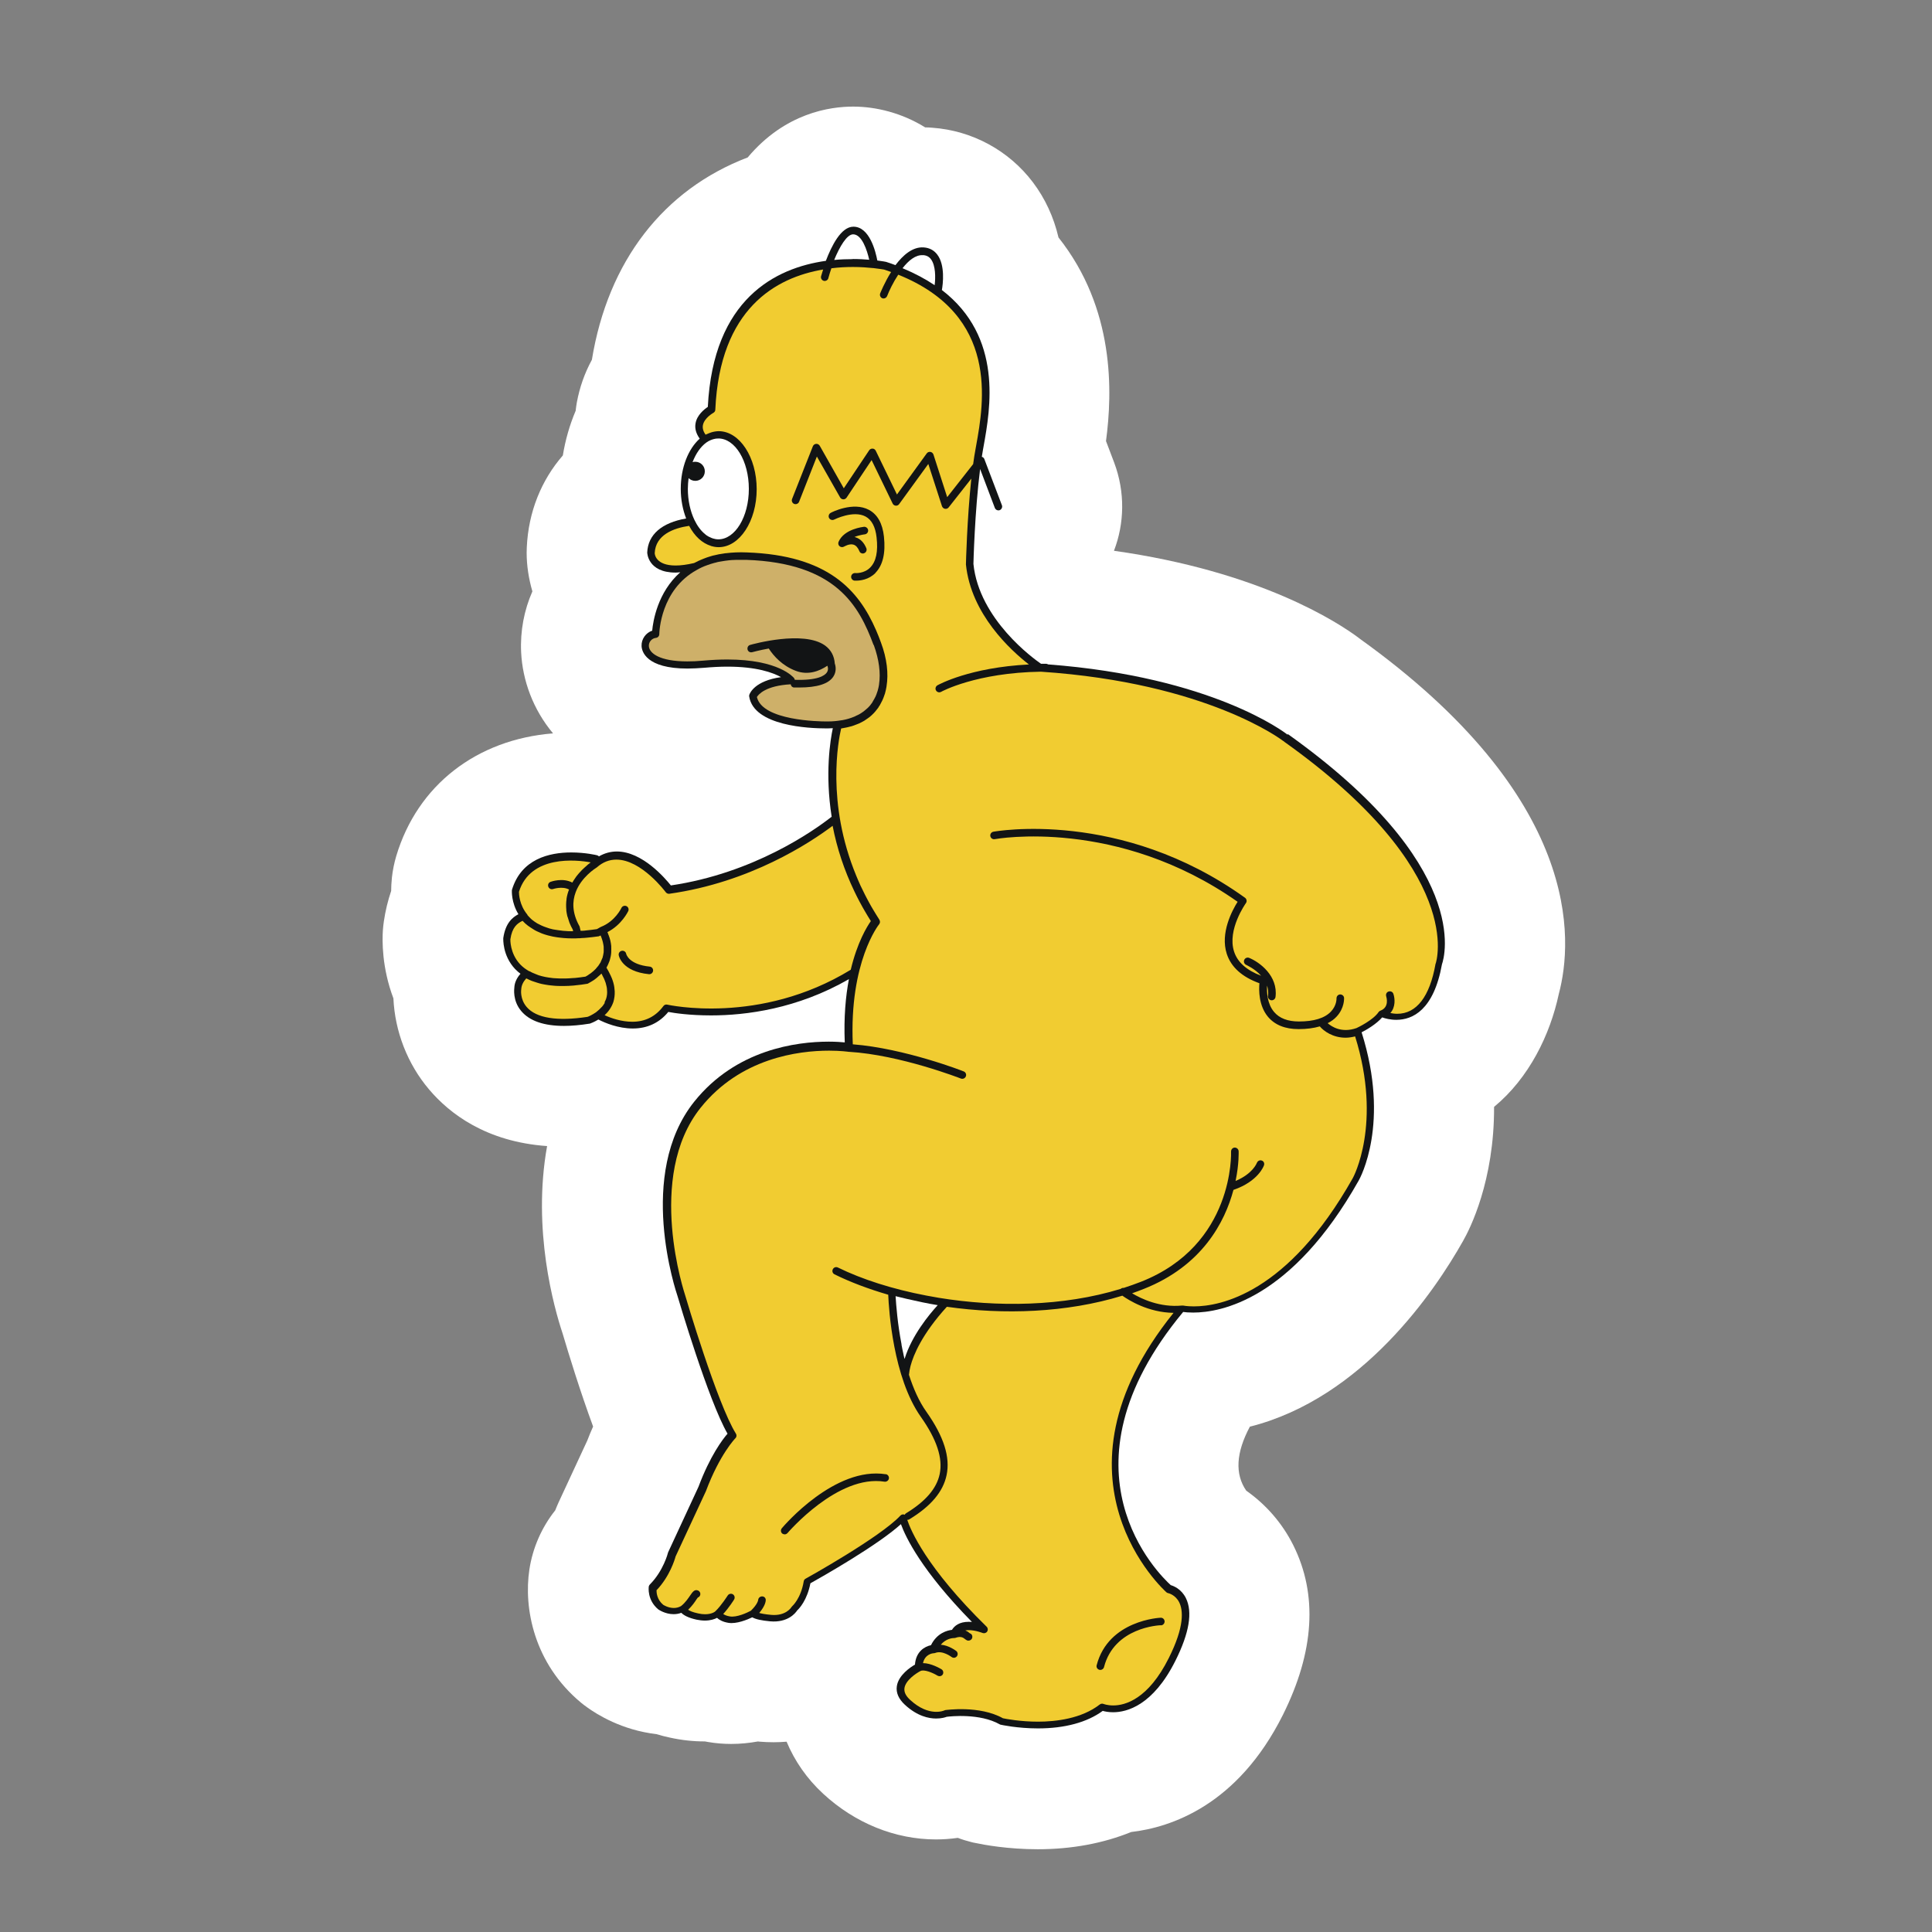 <?xml version="1.0" encoding="UTF-8"?> <svg xmlns="http://www.w3.org/2000/svg" id="Vrstva_1" viewBox="0 0 283.46 283.46"><rect x="0" y="0" width="283.46" height="283.46" fill="#808080" stroke="none"/><defs><style>.cls-1{fill:#121415;}.cls-1,.cls-2,.cls-3,.cls-4,.cls-5{stroke-width:0px;}.cls-2{fill:#1e1e1c;}.cls-3{fill:#ceb069;}.cls-4{fill:#fff;}.cls-5{fill:#f1cc31;}</style></defs><path class="cls-2" d="m152.29,264.72c-3.87,0-6.95-.61-7.81-.79l-.36-.08c-.42-.11-.84-.23-1.24-.39-.75-.28-1.54-.42-2.33-.42-.31,0-.62.02-.93.06-.75.11-1.51.16-2.27.16-4.32,0-8.62-1.76-12.07-4.95-1.68-1.54-2.94-3.33-3.75-5.29-1.03-2.49-3.45-4.09-6.11-4.09-.19,0-.37,0-.56.02-.45.03-.9.06-1.37.06-.5,0-1.01-.02-1.54-.06h-.17c-.2-.03-.4-.05-.61-.05-.39,0-.78.03-1.17.11-.92.17-1.84.25-2.71.25-.76,0-1.54-.06-2.29-.19l-.36-.06c-.4-.08-.82-.11-1.23-.11-1.24,0-2.47-.14-3.69-.4-.51-.11-1-.23-1.48-.39-.37-.11-.76-.2-1.17-.25-3.58-.42-6.13-2.04-7.06-2.72-.19-.12-.37-.28-.56-.44-4.76-3.97-5.83-9.53-5.24-13.44.3-2.02,1.14-3.93,2.43-5.54.42-.53.76-1.14,1.01-1.77.11-.26.22-.53.33-.78l4.18-9.04c.06-.12.11-.25.16-.39.25-.62.5-1.23.75-1.82.68-1.57.73-3.34.14-4.95-1.88-5.1-3.53-10.48-4.34-13.25-.02-.08-.05-.14-.06-.22-.98-2.92-4.01-13.33-2.04-24.23.33-1.85-.14-3.75-1.29-5.23s-2.88-2.41-4.76-2.53c-5.41-.39-9.69-2.39-12.74-5.99-2.22-2.61-3.53-5.96-3.67-9.38-.03-.7-.17-1.4-.42-2.05-1.29-3.41-1.2-6.39-1.14-7.22.02-.28.05-.54.09-.81.16-1.1.42-2.19.78-3.22.23-.68.36-1.4.36-2.11,0-.23,0-.42.02-.59,0-.23.03-.45.05-.65.08-.65.22-1.42.4-2.04,2.32-7.73,8.58-12.58,17.18-13.27,2.46-.2,4.6-1.74,5.57-4.03.96-2.27.56-4.9-1.01-6.8-1.9-2.27-3-5.1-3.16-7.99-.11-2.05.26-4.06,1.09-5.94.64-1.45.73-3.06.28-4.56-.37-1.24-.56-2.52-.56-3.76v-.5c.17-3.59,1.43-6.86,3.69-9.46.79-.92,1.32-2.05,1.52-3.27.28-1.76.78-3.45,1.45-5.02.25-.59.4-1.21.48-1.84.03-.26.06-.53.11-.79.26-1.48.78-2.92,1.49-4.25.36-.65.61-1.37.72-2.1,1.99-12.18,8.46-20.67,18.69-24.57,1.06-.4,1.99-1.06,2.71-1.93,3.73-4.45,8.12-5.12,10.4-5.12,2.44,0,4.96.73,7.09,2.05,1.01.62,2.16.96,3.34,1,.23,0,.47.02.7.03,3.97.28,7.6,2.25,9.98,5.4,1.21,1.62,2.08,3.5,2.58,5.61.22.95.65,1.84,1.26,2.6,5.05,6.39,6.94,14.76,5.58,24.88-.14,1.09-.02,2.19.37,3.22l1.2,3.16c1,2.64.98,5.57-.03,8.23-.72,1.88-.54,3.98.48,5.72s2.78,2.91,4.77,3.19c19.97,2.81,30.23,9.56,32.91,11.55,29.58,21.15,28.68,38.66,26.92,45.21-.03.11-.06.22-.08.33-1.14,5.32-3.78,10-7.25,12.86-1.52,1.26-2.41,3.14-2.41,5.13.05,9.38-3.06,15.29-3.69,16.38-3.42,6.07-12.88,20.5-27.15,24.09-1.8.45-3.34,1.65-4.21,3.3-4.11,7.71-2.33,13.11-.12,16.28.45.64,1,1.2,1.65,1.65,2.02,1.4,3.67,3.31,4.77,5.52,2.69,5.38,2.19,11.6-1.52,19.02-5.09,10.16-12.1,12.99-17.09,13.56-.59.06-1.18.22-1.73.45-3.33,1.35-7.11,2.04-11.21,2.04l.05-.03Z"></path><path class="cls-4" d="m199.38,93.61c-3.11-2.32-14.48-9.77-35.94-12.8,1.54-4.01,1.66-8.6.03-12.94l-1.2-3.16c.96-7.18,1.32-19.42-6.97-29.87-.7-2.99-1.96-5.72-3.75-8.09-3.53-4.67-8.91-7.59-14.77-8.01-.36-.03-.7-.05-1.04-.05-3.44-2.13-7.22-3.05-10.57-3.05s-9.95.89-15.47,7.46c-12.35,4.71-20.5,15.22-22.86,29.69-1.06,1.94-1.8,4.04-2.21,6.27-.08.4-.12.81-.17,1.21-.87,2.05-1.51,4.26-1.88,6.55-3.17,3.65-5.05,8.29-5.29,13.48,0,.26-.02.53-.02.79,0,1.9.3,3.81.84,5.68-1.21,2.75-1.8,5.8-1.65,8.93.2,4.12,1.74,8.38,4.68,11.9-11.2.89-19.89,7.59-23,17.99-.3,1-.53,2.13-.64,3.17-.03.34-.06.67-.08,1.01,0,.26-.03.58-.03.95-.48,1.42-.84,2.89-1.07,4.45-.06.42-.11.84-.14,1.26-.11,1.54-.17,5.52,1.54,10.05.22,4.82,2.04,9.6,5.24,13.37,2.99,3.53,8.35,7.67,17.31,8.3-2.22,12.3,1.04,23.79,2.27,27.48.92,3.11,2.58,8.51,4.48,13.67-.3.65-.58,1.35-.86,2.07l-4.2,9.05c-.17.37-.34.78-.5,1.18-1.99,2.5-3.31,5.51-3.79,8.68-.86,5.69.68,13.79,7.56,19.52.28.23.59.47.89.68,1.46,1.06,5.12,3.36,10.19,3.95.64.19,1.29.37,1.98.51,1.68.37,3.39.56,5.07.56h.06c.17.03.34.06.51.09,1.1.19,2.24.28,3.36.28,1.35,0,2.66-.14,3.89-.36.06,0,.12,0,.19.02.75.06,1.46.09,2.13.09s1.28-.03,1.91-.08c1.17,2.81,2.97,5.43,5.37,7.64,4.68,4.32,10.56,6.7,16.55,6.7,1.07,0,2.15-.08,3.2-.23.65.25,1.31.45,1.99.62.17.05.36.09.54.12,1.31.28,4.81.93,9.21.93,4.98,0,9.61-.87,13.7-2.53,5.8-.67,15.61-3.9,22.25-17.17,4.63-9.28,5.15-17.67,1.52-24.93-1.62-3.23-4.01-5.96-6.89-7.98-1.68-2.43-1.51-5.57.53-9.39,16.56-4.18,27.17-19.95,31.27-27.23,1-1.74,4.6-8.82,4.56-19.69,5.16-4.26,8.23-10.62,9.5-16.58,2.11-7.92,3.45-28.77-29.35-52.21l.02-.03Z"></path><path class="cls-1" d="m188.93,107.81c-.45-.36-11.07-8.51-35.16-10.33-.08-.05-.17-.09-.28-.09h-.75c-1.07-.73-9.08-6.5-9.92-14.65,0-.09.19-7.71.98-13.93l2.16,5.71c.08.22.3.36.51.36.06,0,.12,0,.2-.03.28-.11.44-.44.33-.72l-2.58-6.78c-.06-.17-.2-.28-.37-.33.06-.34.11-.68.17-1.03l.08-.45c1.01-5.58,2.89-16.08-6.11-22.99.16-.87.5-3.65-.67-5.19-.48-.64-1.15-1-1.99-1.06-1.63-.12-3.06,1.15-4.15,2.6-.45-.17-.9-.33-1.38-.48-.03,0-.51-.11-1.28-.2-.25-1.32-1.14-4.96-3.51-4.96-1.82,0-3.22,2.85-4.04,5.01-7.39,1.04-16.52,5.58-17.32,21.43-.51.34-1.59,1.18-1.8,2.41-.14.76.08,1.51.61,2.25-1.66,1.48-2.78,4.21-2.78,7.36,0,1.6.3,3.08.79,4.35-3.56.62-5.6,2.35-5.71,4.99,0,.03.05,2.95,4.17,2.95.22,0,.45-.03.68-.05-3.33,2.95-4,7.2-4.12,8.57-.93.31-1.6,1.23-1.56,2.25.03.78.64,3.31,6.75,3.31.75,0,1.54-.05,2.39-.11,1.21-.11,2.38-.17,3.45-.17,4.28,0,6.67.87,7.87,1.54-3.86.54-4.57,2.36-4.65,2.58-.03.08-.03.17-.02.26.68,4.34,8.8,4.68,11.29,4.68h.26c.25,0,.48-.02.72-.03-.37,1.73-1.17,6.64-.17,12.99-2.72,2.13-11.49,8.29-23.59,10.08-.86-1.07-4.2-4.98-7.93-4.98-.93,0-1.82.25-2.63.72h0c-.06-.08-.16-.12-.25-.16-.06-.02-1.71-.42-3.81-.42-3.22,0-7.32.95-8.69,5.46,0,.05-.02.08-.02.12,0,.08-.09,1.77.96,3.48-.89.47-1.9,1.31-2.22,3.5,0,.11-.14,2.55,1.73,4.54.23.25.51.48.79.7-.56.64-.87,1.32-.9,2.04,0,.08-.3,1.9,1.03,3.45,1.21,1.43,3.31,2.16,6.25,2.16,1.12,0,2.38-.11,3.75-.33.03,0,.06,0,.09-.02.05-.02.58-.2,1.21-.59.96.5,2.92,1.32,5.05,1.32s3.89-.82,5.21-2.43c.84.16,3.09.51,6.28.51,5.09,0,12.63-.95,20.22-5.32-.48,2.52-.76,5.58-.61,9.28-.53-.05-1.32-.11-2.35-.11-4.74,0-13.61,1.15-19.73,8.8-8.52,10.65-2.67,27.88-2.44,28.58.19.64,4.51,15.26,7.32,20.14-.72.82-2.57,3.27-4.26,7.79l-4.45,9.6s-.03.06-.03.09-.68,2.67-2.66,4.65c-.08.08-.14.2-.16.31,0,.08-.26,1.96,1.4,3.34.05.03,1,.7,2.24.7.39,0,.78-.06,1.14-.2.33.34.96.72,2.21,1,.44.09.86.14,1.24.14.82,0,1.42-.2,1.79-.4.3.28.81.59,1.66.73,1.2.2,2.8-.47,3.51-.81.48.28,1.34.47,2.61.59,2.6.23,3.73-1.21,3.98-1.6.31-.28,1.46-1.51,1.94-3.98,1.54-.86,9.84-5.55,13.28-8.68.7,1.94,3.06,6.86,10.42,14.35-.16,0-.31-.02-.47-.02-1.38,0-2.1.59-2.46,1.18-.68.08-2.19.45-3.08,2.25-.92.19-2.21.93-2.35,2.85-.7.4-2.43,1.57-2.66,3.17-.14.95.26,1.87,1.18,2.72,1.82,1.68,3.5,2.02,4.59,2.02.79,0,1.34-.17,1.54-.25.58-.08,4.87-.54,7.78,1.1.05.03.09.05.16.06.09.02,2.44.54,5.47.54,3.93,0,7.2-.89,9.49-2.57.31.09.84.2,1.52.2,2.01,0,5.86-.98,9.16-7.59,2.02-4.04,2.53-7.12,1.52-9.16-.67-1.34-1.79-1.77-2.22-1.9-1.57-1.42-17.53-16.78,1.82-40.08.31.05.81.09,1.48.09,4.01,0,14.42-1.88,24.28-19.38.19-.34,4.65-8.38.42-21.74.73-.37,2.16-1.2,3.02-2.19.44.16,1.18.36,2.07.36h0c2.39,0,5.49-1.42,6.7-8.15.39-1.09,4.39-14.56-22.66-33.81l.02.05Zm-63.82-69.79c-.84,0-1.76.03-2.72.12.81-1.98,1.87-3.76,2.78-3.76,1.28,0,2.04,2.3,2.36,3.73-.7-.06-1.51-.11-2.43-.11v.02Zm10.31-.59c.51.03.9.23,1.18.62.68.92.67,2.66.53,3.79-1.35-.9-2.91-1.74-4.71-2.49.89-1.14,1.93-1.99,3-1.91v-.02Zm-2.72,161.92c-.05-.2-.09-.4-.14-.61,0-.06-.03-.11-.03-.17-.09-.42-.19-.84-.26-1.26v-.08c-.58-2.99-.79-5.75-.87-7.06.03,0,.06.02.11.03.47.12,1,.25,1.54.37,1.48.34,2.97.67,4.53.92-1.29,1.42-3.78,4.43-4.85,7.85h-.02Z"></path><path class="cls-5" d="m171.41,233.75c-.09-.02-.19-.06-.26-.12-.19-.17-18.63-16.59,1.03-41.01-3.73-.05-6.59-1.87-7.51-2.52-8.23,2.53-17.42,2.81-25.75,1.63-3.64,4-4.9,7.06-5.33,8.69-.11.44-.19.86-.23,1.29.64,1.98,1.46,3.89,2.57,5.44,2.55,3.61,3.51,6.66,2.95,9.28-.51,2.44-2.3,4.56-5.46,6.48-.09.06-.19.08-.28.08h-.03c.5,1.51,2.78,7,11.65,15.68.19.19.22.48.08.7-.14.22-.44.31-.67.22,0,0-1.04-.42-2.04-.42-.2,0-.36.02-.51.05.33.12.56.31.68.42.3.09.42.4.33.7-.08.23-.31.37-.54.37-.06,0-.12,0-.19-.03-.12-.05-.22-.12-.31-.19-.23-.19-.58-.48-1.4-.19-.08.03-.14.03-.22.03h0c-.23,0-1.18.08-1.94.98,1.21.09,2.21.89,2.27.92.23.19.28.54.09.78-.11.14-.28.22-.44.22-.12,0-.25-.05-.34-.12,0,0-1.35-1.04-2.43-.58-.05.02-.11.03-.16.03h-.03c-.14,0-1.28.12-1.57,1.45,1.18,0,2.53.79,2.71.9.26.16.34.5.19.76-.11.17-.28.26-.47.26-.09,0-.2-.03-.3-.08-.73-.45-1.99-.95-2.5-.68h0c-.59.3-2.18,1.34-2.35,2.5-.08.58.19,1.15.84,1.74,2.8,2.58,5.01,1.54,5.01,1.54.05-.02.09-.03.14-.05.09,0,5.01-.73,8.46,1.2.42.09,2.55.5,5.15.5s6.39-.44,9.05-2.52c.16-.12.37-.16.56-.08,0,0,.54.22,1.42.22,1.74,0,5.13-.9,8.16-6.97,2.32-4.63,2.1-7,1.52-8.16-.56-1.12-1.59-1.34-1.59-1.34v-.02Zm-1.06,4.7c-.28,0-6.86.3-8.37,6.14-.06.25-.3.42-.54.42-.05,0-.09,0-.14-.02-.3-.08-.48-.37-.4-.67,1.73-6.64,9.33-6.97,9.41-6.97h0c.31,0,.54.23.56.54,0,.31-.23.56-.53.58l.02-.03Zm17.92-129.73c-.12-.11-11.15-8.54-35.55-10.17-9.5.14-14.59,2.92-14.63,2.95-.09.05-.19.08-.28.08-.19,0-.39-.11-.48-.28-.16-.26-.05-.61.22-.76.2-.11,4.74-2.61,13.41-3.05-2.66-2.07-8.49-7.37-9.24-14.67,0-.14.16-6.66.79-12.6l-3.33,4.23c-.12.16-.33.23-.53.2-.2-.03-.37-.19-.44-.37l-2.01-6.21-4.28,5.89c-.11.16-.3.25-.5.23s-.37-.14-.45-.31l-3.09-6.38-3.67,5.51c-.11.16-.3.26-.48.25-.19,0-.37-.11-.47-.28l-3.41-6-2.61,6.64c-.11.28-.44.42-.72.31s-.42-.44-.31-.72l3.05-7.73c.08-.2.26-.34.48-.36.2-.02.42.09.53.28l3.53,6.24,3.72-5.57c.11-.17.3-.26.5-.25.2,0,.37.12.47.31l3.11,6.42,4.37-6.03c.12-.17.33-.25.54-.22.2.03.37.19.44.37l2.02,6.27,3.81-4.85c.11-.79.22-1.56.36-2.27l.08-.45c1.14-6.3,3.42-19.1-11.43-25.07-.76,1.15-1.34,2.38-1.63,3.13-.09.22-.3.36-.51.36-.06,0-.14,0-.2-.03-.28-.11-.42-.44-.31-.72.05-.12.64-1.6,1.6-3.13-.34-.12-.67-.25-1.03-.36h0s-.61-.11-1.57-.22h-.05c-.78-.08-1.79-.16-2.95-.16-.98,0-2.04.05-3.16.19-.17.5-.33,1-.45,1.46-.06.25-.3.4-.53.4-.05,0-.09,0-.14-.02-.3-.08-.47-.39-.39-.68.06-.2.16-.56.3-.98-6.92,1.17-15.16,5.72-15.82,20.57,0,.2-.12.37-.3.47,0,0-1.32.73-1.52,1.8-.08.45.05.92.39,1.4.08-.05.17-.08.25-.12h.03c.16-.08.31-.14.47-.19.03,0,.06-.02.08-.03.14-.05.3-.08.44-.11.05,0,.08-.02.11-.02.19-.03.36-.05.54-.05,3.08,0,5.58,3.83,5.58,8.51s-2.5,8.51-5.58,8.51c-.2,0-.4-.02-.59-.05-.14-.02-.26-.06-.39-.09-.05,0-.11-.02-.16-.05-1.26-.39-2.38-1.4-3.19-2.94-2.33.34-4.93,1.34-5.05,4,0,.16.14,1.82,3.06,1.82.78,0,1.68-.12,2.71-.36.08-.05.17-.08.25-.12.14-.06.26-.14.4-.2.12-.06.26-.11.39-.17.12-.05.25-.11.39-.16.16-.06.3-.11.45-.17.11-.03.23-.08.34-.11.17-.05.36-.11.53-.16.09-.03.19-.05.28-.06.2-.05.42-.09.62-.14.06,0,.14-.02.2-.03.25-.05.5-.09.75-.12h.06c.96-.12,1.99-.17,3.08-.12,11.94.42,16.41,5.54,18.96,11.4.26.61.51,1.21.73,1.84.87,2.33,1.12,4.53.81,6.42v.02c-.06.36-.14.7-.23,1.03-.03.09-.06.17-.09.25-.08.25-.17.48-.28.72-.06.14-.14.26-.2.39s-.12.25-.19.36c-.03.06-.08.11-.12.17-.03.03-.05.08-.06.12-.05.06-.09.11-.12.16-.11.14-.22.28-.33.42-.08.09-.17.19-.25.28-.12.12-.25.23-.37.36-.09.08-.19.17-.3.25-.16.11-.31.22-.47.33l-.28.19c-.25.14-.51.28-.78.4-.11.05-.23.09-.36.14-.19.08-.36.14-.54.2-.12.05-.26.08-.4.11-.2.05-.39.11-.59.14-.14.03-.28.05-.42.08-.09.02-.19.03-.28.05-.4,1.7-2.21,10.9,2.21,21.59.09.2.17.42.26.62.12.26.23.54.36.82.22.47.44.92.67,1.37.08.17.17.33.26.5.2.37.4.76.62,1.14.09.16.19.33.28.48.31.51.62,1.03.95,1.54.06.11.09.22.09.33s-.05.23-.12.33c-.05.05-4.4,5.51-3.87,17.62,7.6.59,16.19,3.93,16.28,3.98.28.11.42.44.31.72-.08.22-.3.36-.51.36-.06,0-.14,0-.2-.03-.09-.03-8.9-3.48-16.44-3.93h-.06s-1.12-.17-2.85-.17c-4.54,0-13.03,1.09-18.86,8.38-8.13,10.17-2.3,27.37-2.25,27.56s4.7,15.91,7.43,20.25c.14.22.11.5-.08.68-.02.02-2.29,2.35-4.32,7.76l-4.45,9.58c-.11.42-.86,2.94-2.8,4.96,0,.39.08,1.38.98,2.13,0,0,.7.47,1.56.47.37,0,.73-.09,1.06-.28.65-.51,1.07-1.17,1.37-1.6s.62-.93,1.15-.67c.28.14.39.47.25.75-.06.12-.17.22-.3.26-.05.06-.11.16-.19.26-.25.39-.65.98-1.24,1.54.22.16.64.36,1.48.54.36.08.68.12,1.01.12,1.04,0,1.51-.42,1.52-.45.9-.87,1.77-2.27,1.79-2.29.16-.26.5-.34.76-.19.26.16.34.5.19.76-.03.06-.75,1.2-1.6,2.13.17.12.47.28.98.36,1,.17,2.53-.54,3.08-.84,1.01-.98,1.07-1.57,1.07-1.59.03-.3.28-.51.58-.51s.53.23.53.53c0,.14-.05.84-.96,1.9.31.09.86.2,1.74.28,2.15.2,2.95-1.07,2.99-1.14.03-.05.08-.11.12-.14,0,0,1.26-1.1,1.68-3.64.03-.17.12-.31.28-.39.11-.06,10.95-6.08,13.9-9.25.14-.16.36-.22.56-.16.03,0,.05.03.06.05.05-.08.11-.17.19-.22,2.89-1.76,4.51-3.64,4.96-5.77.48-2.32-.42-5.07-2.78-8.41-4.06-5.77-4.68-15.69-4.77-17.9-2.89-.84-5.57-1.85-7.88-2.99-.28-.14-.39-.47-.25-.75s.47-.39.75-.25c3.55,1.74,8.02,3.17,12.95,4.11.7.12,1.32.23,1.84.33,8.55,1.4,18.24,1.29,26.7-1.31.12-.11.28-.16.44-.14.86-.28,1.71-.58,2.53-.9,13.75-5.41,13.22-18.97,13.22-19.11,0-.31.22-.56.53-.58.3,0,.56.22.58.53,0,.05.08,1.84-.45,4.37,2.53-1.07,3.09-2.58,3.13-2.66.11-.28.42-.44.7-.34.3.09.44.4.34.7-.03.09-.82,2.35-4.48,3.61-1.26,4.7-4.56,11.13-13.16,14.53-.56.22-1.14.44-1.71.64,1.37.82,4.09,2.11,7.31,1.8h.17s.58.12,1.59.12c3.83,0,13.75-1.84,23.31-18.82.05-.08,4.35-7.96.34-20.79-.5.12-.96.19-1.4.19-1.85,0-3.2-.96-3.78-1.66-.89.26-1.93.4-3.11.4-1.98,0-3.48-.61-4.49-1.8-1.38-1.65-1.35-3.95-1.26-4.93-2.55-.92-4.15-2.36-4.79-4.31-1-3.08.82-6.42,1.59-7.64-17.68-12.44-35.46-9.22-35.63-9.19-.3.06-.59-.14-.65-.44s.14-.59.44-.65c.19-.03,18.69-3.41,36.93,9.69.12.09.2.22.22.36.03.14,0,.3-.09.42-.03.05-2.78,3.89-1.74,7.11.5,1.56,1.84,2.75,3.97,3.55-.93-1.04-2.16-1.57-2.18-1.59-.28-.12-.42-.44-.3-.73.12-.28.44-.42.73-.3,1.51.62,4.26,2.63,3.86,5.74-.05.31-.33.51-.62.48-.31-.05-.51-.33-.48-.62.08-.58,0-1.09-.14-1.54-.05.92,0,2.66,1.03,3.87.78.93,2.01,1.4,3.64,1.4,2.19,0,3.78-.48,4.7-1.45.86-.9.82-1.9.82-1.94,0-.31.22-.56.53-.58.31,0,.56.22.58.51,0,.06.08,1.49-1.1,2.75-.36.39-.79.7-1.31.96.59.51,2.04,1.48,4.23.72.26-.12,2.46-1.18,3.25-2.36,0-.02.03-.03.05-.05.02-.03.05-.05.06-.06.03-.03.06-.05.11-.06.02,0,.03-.02.05-.03,1.32-.5.89-1.94.84-2.11-.09-.3.06-.61.36-.7s.61.06.7.36c.23.68.33,1.93-.45,2.8.3.06.64.11,1.01.11,2.83,0,4.77-2.52,5.61-7.28,0-.03,0-.06.03-.09.05-.14,4.59-13.47-22.27-32.58l-.02-.06Zm-64.41-28.54c-.2.14-.48.12-.67-.03s-.25-.42-.16-.65c.82-1.91,3.62-2.19,3.73-2.21.3-.02.58.2.61.5.03.31-.2.58-.5.61,0,0-.76.08-1.51.39.06,0,.12.03.19.05.68.22,1.21.75,1.56,1.6.11.28-.03.61-.31.72-.06.03-.14.05-.2.05-.22,0-.44-.12-.51-.34-.22-.53-.5-.84-.86-.96-.62-.19-1.37.28-1.37.28v.02Zm4.6,3.87c-1.01,1.03-2.3,1.14-2.83,1.14h-.25c-.31-.03-.53-.31-.5-.61.03-.31.31-.53.61-.5,0,0,1.29.11,2.19-.82.86-.87,1.17-2.35.93-4.42-.17-1.54-.72-2.58-1.62-3.06-1.8-.96-4.57.44-4.6.45-.28.14-.61.03-.75-.23s-.03-.61.23-.75c.12-.08,3.3-1.7,5.63-.44,1.24.67,1.98,1.98,2.19,3.92.26,2.43-.16,4.21-1.26,5.33l.02-.02Zm1.49,132.23c.3.05.51.33.47.64-.05.3-.34.51-.64.47-6.86-1.1-14.15,7.45-14.23,7.53-.11.12-.26.2-.42.2-.12,0-.25-.05-.36-.12-.23-.2-.26-.54-.06-.78.31-.37,7.78-9.11,15.26-7.92l-.02-.02Zm-32.61-68.68c.12-.17.36-.26.56-.2.06,0,13.51,3.08,26.92-5.12h0c.96-4.03,2.38-6.33,2.95-7.14-.31-.5-.61-.98-.9-1.49-.11-.19-.2-.36-.31-.54-.17-.31-.34-.62-.5-.92-.12-.23-.25-.47-.37-.72-.12-.23-.23-.47-.34-.7-1.48-3.08-2.55-6.3-3.19-9.61-3.3,2.49-12.1,8.3-23.95,9.97-.2.03-.4-.06-.53-.22-.03-.05-3.56-4.79-7.25-4.79-1.03,0-1.99.37-2.86,1.14-.19.12-2.29,1.43-3.11,3.65-.5,1.34-.54,3,.54,4.95.03.05.05.09.06.16l.12.54h.31c.17,0,.34-.03.51-.05.51-.05,1.03-.11,1.57-.19h0c.09-.05.28-.14.5-.28,0,0,.03,0,.05-.02,0,0,.03-.02.05-.03,2.08-.81,2.99-2.75,3-2.77.12-.28.47-.4.73-.28.28.12.4.45.28.73-.05.09-.96,2.02-3.06,3.09.05.11.09.2.12.31.03.06.05.14.08.2.09.23.16.47.22.7,0,.03.02.05.02.08.06.25.09.5.12.75v.16c0,.19.02.36,0,.54v.19c0,.16-.03.31-.05.47,0,.06-.02.12-.03.17-.03.16-.08.3-.11.45,0,.05-.03.09-.05.14v.05s-.03.06-.05.11c-.08.22-.17.42-.26.61-.03.06-.06.11-.09.17-.02.03-.05.08-.06.11.05.08.08.14.12.22.06.11.14.22.19.33.06.11.12.23.17.34.06.11.12.23.17.34.03.09.06.17.11.25.2.5.34.98.4,1.45v.05c.02.16.03.33.05.48v.03c.02.54-.05,1.06-.2,1.56-.28.81-.76,1.45-1.28,1.93.96.44,2.47.96,4.06.96,1.88,0,3.41-.76,4.54-2.27l.02-.03Zm-2.07-4.67h-.06c-3.95-.39-4.42-2.67-4.43-2.78-.06-.3.14-.59.45-.65.3-.05.59.14.64.44.02.08.4,1.57,3.45,1.88.31.03.53.3.5.61-.03.28-.26.5-.54.5v.02Zm-17.9-8.74c-1.18-1.42-1.23-3.03-1.23-3.34,1.7-5.44,8.44-4.71,10.53-4.32h0c-.06.05-.14.11-.23.17,0,0-.02,0-.03.03-.09.06-.19.14-.28.23,0,0-.03.02-.03.03-.11.09-.22.19-.34.3h0c-.11.11-.23.22-.36.34,0,0-.02.02-.03.03-.12.12-.23.25-.36.39-.02.02-.05.05-.06.06-.12.14-.23.28-.36.44-.02.03-.03.05-.06.08-.12.16-.23.33-.34.5,0,.02-.02.03-.03.05-.06.09-.12.2-.19.31h0c-1.42-.75-3.11-.14-3.19-.11-.3.11-.44.42-.33.72.11.28.42.44.72.33,0,0,1.34-.45,2.32.08h0c-.08.19-.14.37-.2.58,0,.03-.02.08-.03.11-.06.22-.11.44-.14.67v.08c-.03.23-.06.48-.06.73v.03c0,.25,0,.51.03.78v.12c.03.25.08.51.14.78,0,.05.03.09.05.14.08.26.16.54.26.82.02.05.03.08.05.12.12.3.26.59.44.9l.06.26h-.2c-.37,0-.72-.02-1.07-.05-.17,0-.33-.03-.48-.05-.3-.03-.58-.08-.86-.12-.11-.02-.23-.03-.36-.06-.36-.08-.68-.17-1.01-.3-.11-.05-.22-.08-.33-.12-.23-.09-.47-.2-.67-.31l-.28-.14c-.26-.16-.53-.34-.76-.53-.06-.05-.12-.11-.19-.17-.17-.17-.34-.34-.5-.53v-.05Zm.33,8.34c-.51-.28-.98-.62-1.37-1.03-1.54-1.62-1.45-3.69-1.45-3.69.26-1.77,1-2.33,1.79-2.71,0,0,.03.02.03.03.22.25.48.47.75.68.11.08.22.16.33.23.19.12.37.25.56.36.14.08.26.16.4.22.22.11.47.22.7.31.17.06.36.14.54.19.28.09.58.17.87.23.17.05.36.08.54.11.25.05.5.08.76.11.19.02.39.05.58.06.39.03.81.05,1.23.05h.39c.11,0,.23,0,.34-.02h.12c.19,0,.36,0,.54-.03.25,0,.48-.03.75-.05.56-.05,1.12-.12,1.71-.2.05,0,.09-.02.14-.05,0,0,.06-.03.17-.08.12.26.2.53.28.79.02.06.03.12.05.19.06.23.09.45.12.67v.09c.02.25,0,.48,0,.72,0,.06-.02.11-.03.17-.03.19-.06.37-.12.56,0,.03,0,.08-.03.11,0,.02-.02.05-.03.06-.05.14-.11.26-.17.4-.03.05-.05.09-.06.16-.08.14-.17.28-.26.4-.02.03-.03.05-.05.08h0s0,.02-.02.03c-.11.14-.22.26-.33.39-.02.03-.05.05-.06.08-.11.11-.22.22-.33.31l-.03.03c-.25.22-.48.39-.68.51-.02,0-.05.03-.06.05-.08.05-.14.09-.2.12,0,0-.03.02-.05.03-.06.03-.12.06-.16.09-.51.08-1.01.14-1.49.19-.17.02-.33.03-.5.03-.31.02-.61.05-.9.05h-.56c-.25,0-.5,0-.75-.02-.19,0-.37-.02-.54-.03-.23-.02-.47-.06-.68-.09-.16-.03-.33-.05-.47-.08-.34-.06-.67-.16-.98-.25-.14-.05-.26-.11-.4-.16-.17-.06-.36-.14-.53-.22-.14-.06-.26-.14-.4-.22Zm11.04,4.59s-.06.12-.11.17c-.08.14-.17.26-.28.39-.02.03-.05.06-.08.08-.25.28-.51.51-.78.72,0,0-.03.02-.03.03-.58.4-1.12.64-1.26.68-4.46.68-7.53.19-8.93-1.45-1-1.17-.81-2.52-.79-2.63.03-.54.28-1.06.73-1.56.03,0,.05.02.08.03.22.11.44.22.67.31.05.02.11.05.16.06.25.09.5.17.76.25.05,0,.11.03.16.05.26.08.54.14.84.19.06,0,.11.02.17.03.28.05.59.09.89.12.06,0,.12,0,.2.02.3.03.61.05.92.05h.81c.36,0,.72-.02,1.09-.05.17,0,.34-.03.51-.05.54-.05,1.1-.12,1.68-.22.05,0,.09-.02.14-.05,0,0,.05-.02.09-.05.02,0,.03,0,.05-.03.06-.03.16-.08.25-.14.03,0,.05-.03.08-.05.08-.05.17-.11.28-.17.05-.03.09-.06.14-.09.12-.09.26-.19.4-.31.03-.02.06-.05.08-.08.12-.11.26-.22.39-.34.05-.05.08-.08.11-.11.03-.03.06-.05.08-.08h0s.06.11.09.16c.03.06.06.12.09.19.06.12.12.25.19.37.02.05.05.09.06.14.06.14.11.28.16.42,0,.03.02.05.03.08.05.16.09.31.12.47h0c.05.19.08.37.08.56h0c.05.47,0,.92-.14,1.34,0,.03-.03.06-.05.11-.05.14-.11.28-.19.4l.06.03Z"></path><path class="cls-3" d="m128.17,94.64c-2.15-5.8-5.54-12.04-18.69-12.5h-1.4c-.25,0-.5.02-.73.03-.12,0-.23.02-.34.03-.22.02-.44.05-.64.08-.12.02-.25.05-.37.06-.19.03-.37.06-.54.09-.16.03-.3.06-.44.11-.14.03-.28.06-.42.11-.22.06-.42.12-.62.2-.06.02-.12.03-.19.06-.58.2-1.09.44-1.57.72-5.29,2.91-5.49,9.08-5.49,9.42,0,.28-.22.51-.5.54-.59.06-1.06.59-1.03,1.2.05,1.04,1.56,2.25,5.65,2.25.72,0,1.48-.03,2.29-.11,1.24-.11,2.44-.17,3.56-.17,7.57,0,9.7,2.61,9.8,2.72.06.08.09.17.11.26,3.37.11,4.39-.62,4.7-1.07.31-.45.11-.93.09-.95v-.05c-1.21.82-2.85,1.43-4.63.76-1.98-.75-3.23-2.13-3.98-3.28-1.38.25-2.39.53-2.43.54-.3.08-.61-.09-.68-.39s.09-.61.39-.68c.31-.09,7.81-2.19,10.98.09.87.64,1.35,1.52,1.43,2.66.16.42.25,1.2-.22,1.91-.7,1.06-2.38,1.59-5.01,1.59h-.73c-.26,0-.47-.2-.51-.47-3.67.2-4.73,1.48-4.96,1.87.81,3.48,9.19,3.58,10.16,3.58h.25c.68,0,1.31-.06,1.91-.16.08,0,.16-.02.23-.03.62-.11,1.18-.28,1.71-.5.11-.05.22-.09.33-.16.14-.06.28-.12.42-.2.11-.06.22-.14.33-.2.11-.08.22-.14.33-.23.11-.08.2-.16.3-.25.09-.09.2-.17.3-.26s.17-.17.25-.26c.09-.11.19-.22.26-.33.05-.06.09-.11.12-.16.03-.03.05-.08.06-.11.09-.14.17-.3.26-.45.06-.12.12-.23.19-.36.09-.2.17-.4.23-.61.03-.08.06-.16.08-.23.08-.3.16-.59.2-.89v-.03c.26-1.68,0-3.67-.76-5.77l-.02-.05Z"></path><path class="cls-4" d="m105.4,64.34c-.16,0-.3,0-.45.03-.22.03-.44.11-.65.19-.23.09-.47.22-.67.37-.84.61-1.54,1.62-2.02,2.88.12-.05.26-.06.4-.06.78,0,1.4.62,1.4,1.4s-.62,1.4-1.4,1.4c-.39,0-.73-.16-.98-.4-.06.51-.11,1.03-.11,1.57,0,1.71.36,3.27.95,4.53.42.89.96,1.62,1.57,2.11,0,0,.02,0,.03.03.12.11.26.2.4.28.03.02.05.03.08.05.12.06.25.12.37.17.03.02.08.03.11.05.12.05.25.08.37.11.05,0,.08.02.11.03.16.03.33.05.48.05,2.47,0,4.48-3.31,4.48-7.4s-2.01-7.4-4.48-7.4v.03Z"></path></svg> 